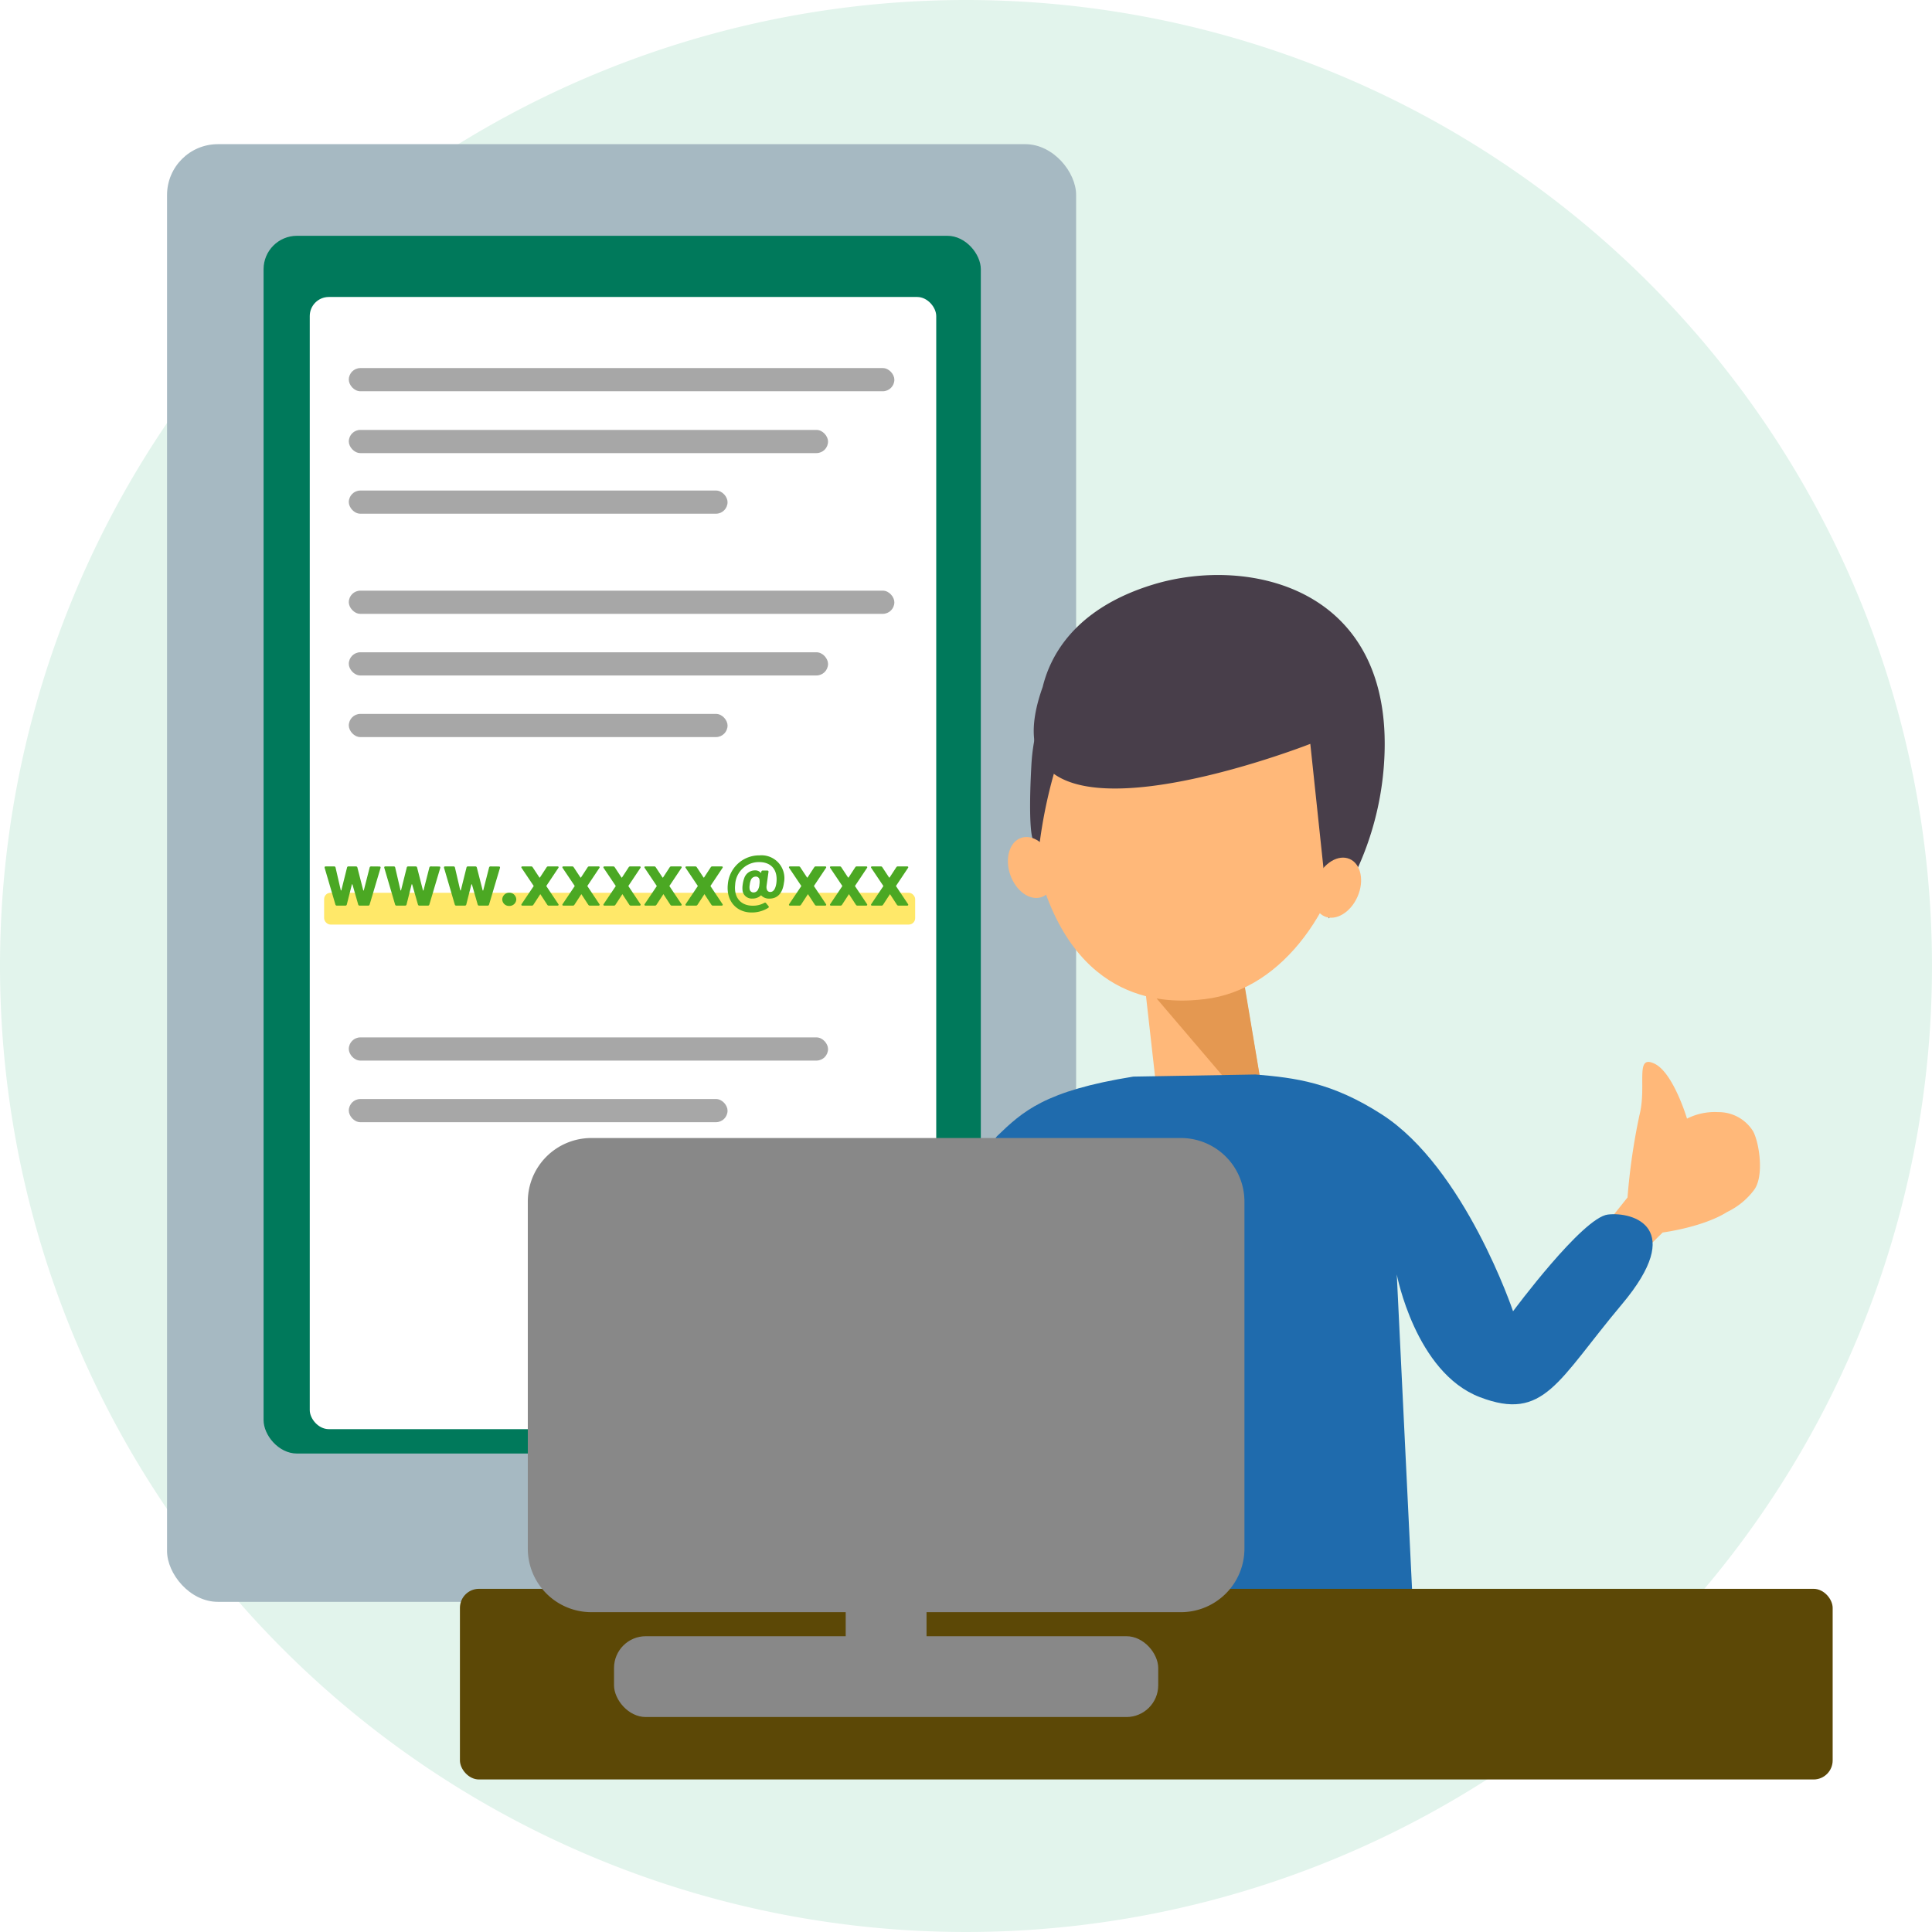 <svg xmlns="http://www.w3.org/2000/svg" xmlns:xlink="http://www.w3.org/1999/xlink" width="304" height="304" viewBox="0 0 304 304">
  <defs>
    <filter id="長方形_3681" x="39.743" y="37.729" width="116.576" height="196.147" filterUnits="userSpaceOnUse">
      <feOffset dy="3" input="SourceAlpha"/>
      <feGaussianBlur stdDeviation="3" result="blur"/>
      <feFlood flood-opacity="0.161"/>
      <feComposite operator="in" in2="blur"/>
      <feComposite in="SourceGraphic"/>
    </filter>
    <filter id="合体_39" x="74.051" y="170.066" width="130.762" height="92.609" filterUnits="userSpaceOnUse">
      <feOffset dy="3" input="SourceAlpha"/>
      <feGaussianBlur stdDeviation="3" result="blur-2"/>
      <feFlood flood-opacity="0.161"/>
      <feComposite operator="in" in2="blur-2"/>
      <feComposite in="SourceGraphic"/>
    </filter>
  </defs>
  <g id="online_01" transform="translate(-868 -723)">
    <path id="パス_722" data-name="パス 722" d="M1.188,7.607,8.3,8.051a81.147,81.147,0,0,1,9.505-4.8c3.7-1.386,6.073-5.044,6.532-2.195.425,2.636-3.379,7.436-3.379,7.436a7.929,7.929,0,0,1,2.987,2.813,5.19,5.19,0,0,1,.535,5.084c-.821,1.571-3.879,4.411-6.016,4.395a9.389,9.389,0,0,1-4.355-1.207c-3.4-1.423-6.9-5.262-6.9-5.262L0,12.994Z" transform="translate(1113.657 914.405) rotate(-56)" fill="#ffb879"/>
    <path id="楕円形_44" data-name="楕円形 44" d="M152,0A152,152,0,1,1,0,152,152,152,0,0,1,152,0Z" transform="translate(868 723)" fill="#e2f4ec"/>
    <g id="グループ_148" data-name="グループ 148" transform="translate(894.285 745.685)">
      <g id="グループ_147" data-name="グループ 147" transform="translate(0 0)">
        <rect id="長方形_81" data-name="長方形 81" width="143.043" height="229.364" rx="8" fill="#a6b9c2"/>
        <ellipse id="楕円形_55" data-name="楕円形 55" cx="6.293" cy="6.293" rx="6.293" ry="6.293" transform="translate(66.464 211.275)" fill="#00795b"/>
        <rect id="長方形_82" data-name="長方形 82" width="112.858" height="191.611" rx="5.259" transform="translate(15.189 14.418)" fill="#00795b"/>
      </g>
    </g>
    <g transform="matrix(1, 0, 0, 1, 868, 723)" filter="url(#長方形_3681)">
      <rect id="長方形_3681-2" data-name="長方形 3681" width="98.576" height="178.147" rx="3" transform="translate(48.74 43.73)" fill="#fff"/>
    </g>
    <rect id="長方形_3682" data-name="長方形 3682" width="85.844" height="3.649" rx="1.824" transform="translate(922.884 780.916)" fill="#a7a7a7"/>
    <rect id="長方形_3685" data-name="長方形 3685" width="85.844" height="3.649" rx="1.824" transform="translate(922.884 815.939)" fill="#a7a7a7"/>
    <rect id="長方形_3683" data-name="長方形 3683" width="75.409" height="3.649" rx="1.824" transform="translate(922.884 790.646)" fill="#a7a7a7"/>
    <rect id="長方形_3689" data-name="長方形 3689" width="75.409" height="3.649" rx="1.824" transform="translate(922.884 886.234)" fill="#a7a7a7"/>
    <rect id="長方形_3686" data-name="長方形 3686" width="75.409" height="3.649" rx="1.824" transform="translate(922.884 825.635)" fill="#a7a7a7"/>
    <rect id="長方形_3684" data-name="長方形 3684" width="59.597" height="3.649" rx="1.824" transform="translate(922.884 800.184)" fill="#a7a7a7"/>
    <rect id="長方形_3688" data-name="長方形 3688" width="59.597" height="3.649" rx="1.824" transform="translate(922.884 895.93)" fill="#a7a7a7"/>
    <rect id="長方形_3687" data-name="長方形 3687" width="59.597" height="3.649" rx="1.824" transform="translate(922.884 835.331)" fill="#a7a7a7"/>
    <g id="グループ_2179" data-name="グループ 2179" transform="translate(940.369 813.477)">
      <path id="パス_1203" data-name="パス 1203" d="M1.457,9.334l8.733.545A99.573,99.573,0,0,1,21.854,3.991C26.391,2.29,29.305-2.2,29.869,1.3c.522,3.234-4.147,9.124-4.147,9.124a9.73,9.73,0,0,1,3.665,3.452,6.369,6.369,0,0,1,.657,6.238c-1.007,1.928-4.76,5.412-7.382,5.393a11.521,11.521,0,0,1-5.344-1.481c-4.17-1.747-8.468-6.457-8.468-6.457L0,15.944Z" transform="matrix(0.574, -0.819, 0.819, 0.574, 169.78, 100.62)" fill="#ffb879"/>
      <path id="パス_115" data-name="パス 115" d="M378.319,1292.053l5.918,34.934-16.937.09-3.323-29.536" transform="translate(-256.966 -1239.673)" fill="#ffb879"/>
      <path id="パス_116" data-name="パス 116" d="M390.237,1330.2l-31.487-36.909,24.639-4.033Z" transform="translate(-262.967 -1242.884)" fill="#e49851"/>
      <path id="パス_117" data-name="パス 117" d="M357.49,1313.769c6.278,20.606,21.257,19.272,25.665,18.774,12.7-1.43,21.489-15.031,23.366-29,2.573-19.12-12.941-34.616-27.823-34.243S351.87,1295.313,357.49,1313.769Z" transform="translate(-266.037 -1265.797)" fill="#ffb879"/>
      <path id="パス_118" data-name="パス 118" d="M399.7,1294.174s-52.709,20.7-42.111-8.952c.981-4.016,4.28-12.123,17.394-16.122,15.043-4.588,38.515.412,36.275,28.748a47.533,47.533,0,0,1-8.649,23.793Z" transform="translate(-265.892 -1267.605)" fill="#483e4a"/>
      <ellipse id="楕円形_46" data-name="楕円形 46" cx="4.928" cy="3.509" rx="4.928" ry="3.509" transform="translate(132.836 52.306) rotate(-66.353)" fill="#ffb879"/>
      <path id="パス_119" data-name="パス 119" d="M361.546,1274.861s-4.875,4.519-5.417,14.433.17,11.51.17,11.51l.938,2.382a75.961,75.961,0,0,1,3.647-16.416A81.651,81.651,0,0,1,366,1275.683Z" transform="translate(-266.208 -1259.407)" fill="#483e4a"/>
      <ellipse id="楕円形_47" data-name="楕円形 47" cx="3.509" cy="4.928" rx="3.509" ry="4.928" transform="matrix(0.945, -0.328, 0.328, 0.945, 84.979, 42.517)" fill="#ffb879"/>
      <path id="パス_120" data-name="パス 120" d="M380.351,1337.737l-3.125,70.55,59.718-3.168-2.812-57.951s2.921,15.41,13.062,19.3,12.228-2.545,22.37-14.618,1.778-14.57-2.213-14.11-14.923,15.221-14.923,15.221-7.584-22.56-20.641-30.969c-7.853-5.056-13.6-5.762-19.867-6.288l-19.247.332c-13.921,2.242-17.359,5.439-21.472,9.4-2.2,2.689-17.4,34.568-17.421,38.912s24.161,30.092,24.161,30.092l11.531-1.357L370.089,1365.4Z" transform="translate(-286.718 -1237.109)" fill="#1f6bad"/>
      <rect id="長方形_3503" data-name="長方形 3503" width="216" height="30" rx="3" transform="translate(0 159.523)" fill="#5c4806"/>
      <g id="グループ_2178" data-name="グループ 2178" transform="translate(10.682 85.59)">
        <rect id="長方形_448" data-name="長方形 448" width="12.717" height="9.326" transform="translate(50.022 74.608)" fill="#888"/>
        <rect id="長方形_449" data-name="長方形 449" width="85.631" height="12.717" rx="5" transform="translate(13.565 81.391)" fill="#888"/>
        <g transform="matrix(1, 0, 0, 1, -83.05, -176.07)" filter="url(#合体_39)">
          <path id="合体_39-2" data-name="合体 39" d="M10,74.608a10,10,0,0,1-10-10V10A10,10,0,0,1,10,0h92.761a10,10,0,0,1,10,10V64.608a10,10,0,0,1-10,10Z" transform="translate(83.05 176.07)" fill="#888"/>
        </g>
      </g>
    </g>
    <rect id="長方形_3690" data-name="長方形 3690" width="93" height="5" rx="1" transform="translate(919 863.479)" fill="#ffe869"/>
    <path id="パス_1206" data-name="パス 1206" d="M-44,0h1.344a.222.222,0,0,0,.228-.18l.792-3.132c.012-.072.072-.06.1,0l.9,3.144A.221.221,0,0,0-40.41,0h1.344a.221.221,0,0,0,.228-.168l1.716-5.76c.036-.132-.024-.228-.168-.228l-1.32-.012a.222.222,0,0,0-.228.18l-.912,3.564c-.012.072-.084.072-.1,0l-.912-3.564a.222.222,0,0,0-.228-.18h-1.176a.212.212,0,0,0-.228.18l-.888,3.552c-.012.072-.084.06-.1,0L-44.2-5.988a.212.212,0,0,0-.228-.18h-1.32c-.144,0-.2.084-.168.228l1.692,5.772A.221.221,0,0,0-44,0Zm9.4,0h1.344a.222.222,0,0,0,.228-.18l.792-3.132c.012-.072.072-.06.1,0l.9,3.144A.221.221,0,0,0-31.014,0h1.344a.221.221,0,0,0,.228-.168l1.716-5.76c.036-.132-.024-.228-.168-.228l-1.32-.012a.222.222,0,0,0-.228.18l-.912,3.564c-.012.072-.084.072-.1,0l-.912-3.564a.222.222,0,0,0-.228-.18h-1.176a.212.212,0,0,0-.228.18l-.888,3.552c-.012.072-.084.06-.1,0l-.828-3.552a.212.212,0,0,0-.228-.18h-1.32c-.144,0-.2.084-.168.228L-34.83-.168A.221.221,0,0,0-34.6,0Zm9.4,0h1.344a.222.222,0,0,0,.228-.18l.792-3.132c.012-.072.072-.06.1,0l.9,3.144A.221.221,0,0,0-21.618,0h1.344a.221.221,0,0,0,.228-.168l1.716-5.76c.036-.132-.024-.228-.168-.228l-1.32-.012a.222.222,0,0,0-.228.18l-.912,3.564c-.012.072-.084.072-.1,0l-.912-3.564a.222.222,0,0,0-.228-.18H-23.37a.212.212,0,0,0-.228.18l-.888,3.552c-.012.072-.084.06-.1,0l-.828-3.552a.212.212,0,0,0-.228-.18h-1.32c-.144,0-.2.084-.168.228l1.692,5.772A.221.221,0,0,0-25.206,0Zm8.328.048A1.07,1.07,0,0,0-15.762-1a1.1,1.1,0,0,0-1.116-1.032A1.093,1.093,0,0,0-17.97-1,1.049,1.049,0,0,0-16.878.048ZM-14.79,0h1.476a.277.277,0,0,0,.24-.132l1.044-1.6a.05.05,0,0,1,.1,0l1.044,1.6A.277.277,0,0,0-10.65,0h1.368c.168,0,.228-.12.132-.252l-1.86-2.784a.073.073,0,0,1,0-.1l1.86-2.784c.1-.132.036-.252-.132-.252h-1.464a.277.277,0,0,0-.24.132l-1.044,1.6c-.024.048-.072.036-.1,0l-1.056-1.6a.277.277,0,0,0-.24-.132H-14.79c-.168,0-.228.12-.132.252l1.872,2.784a.073.073,0,0,1,0,.1L-14.922-.252C-15.018-.12-14.958,0-14.79,0Zm6.456,0h1.476a.277.277,0,0,0,.24-.132l1.044-1.6a.05.05,0,0,1,.1,0l1.044,1.6A.277.277,0,0,0-4.194,0h1.368c.168,0,.228-.12.132-.252l-1.86-2.784a.073.073,0,0,1,0-.1l1.86-2.784c.1-.132.036-.252-.132-.252H-4.29a.277.277,0,0,0-.24.132l-1.044,1.6c-.024.048-.072.036-.1,0l-1.056-1.6a.277.277,0,0,0-.24-.132H-8.334c-.168,0-.228.12-.132.252l1.872,2.784a.073.073,0,0,1,0,.1L-8.466-.252C-8.562-.12-8.5,0-8.334,0Zm6.456,0H-.4a.277.277,0,0,0,.24-.132l1.044-1.6a.05.05,0,0,1,.1,0l1.044,1.6A.277.277,0,0,0,2.262,0H3.63c.168,0,.228-.12.132-.252L1.9-3.036a.073.073,0,0,1,0-.1l1.86-2.784c.1-.132.036-.252-.132-.252H2.166a.277.277,0,0,0-.24.132L.882-4.44c-.024.048-.072.036-.1,0L-.27-6.036a.277.277,0,0,0-.24-.132H-1.878c-.168,0-.228.12-.132.252L-.138-3.132a.073.073,0,0,1,0,.1L-2.01-.252C-2.106-.12-2.046,0-1.878,0ZM4.578,0H6.054a.277.277,0,0,0,.24-.132l1.044-1.6a.05.05,0,0,1,.1,0l1.044,1.6A.277.277,0,0,0,8.718,0h1.368c.168,0,.228-.12.132-.252L8.358-3.036a.073.073,0,0,1,0-.1l1.86-2.784c.1-.132.036-.252-.132-.252H8.622a.277.277,0,0,0-.24.132L7.338-4.44c-.024.048-.072.036-.1,0l-1.056-1.6a.277.277,0,0,0-.24-.132H4.578c-.168,0-.228.12-.132.252L6.318-3.132a.073.073,0,0,1,0,.1L4.446-.252C4.35-.12,4.41,0,4.578,0Zm6.456,0H12.51a.277.277,0,0,0,.24-.132l1.044-1.6a.05.05,0,0,1,.1,0l1.044,1.6a.277.277,0,0,0,.24.132h1.368c.168,0,.228-.12.132-.252l-1.86-2.784a.073.073,0,0,1,0-.1l1.86-2.784c.1-.132.036-.252-.132-.252H15.078a.277.277,0,0,0-.24.132l-1.044,1.6c-.024.048-.072.036-.1,0l-1.056-1.6a.277.277,0,0,0-.24-.132H11.034c-.168,0-.228.12-.132.252l1.872,2.784a.073.073,0,0,1,0,.1L10.9-.252C10.806-.12,10.866,0,11.034,0ZM22.518-7.908a4.95,4.95,0,0,0-4.992,4.524c-.3,2.748,1.452,4.464,3.732,4.464A4.853,4.853,0,0,0,23.886.348.181.181,0,0,0,23.91.06l-.372-.444a.186.186,0,0,0-.276-.048,3.68,3.68,0,0,1-1.836.444c-1.848,0-2.976-1.272-2.748-3.3a3.735,3.735,0,0,1,3.78-3.564c1.812,0,2.988,1.14,2.7,3.336-.132.864-.444,1.368-.96,1.368-.468,0-.648-.456-.576-.984l.3-2.172c.024-.144-.06-.216-.192-.216h-.72a.2.2,0,0,0-.216.192l-.012.108c-.012.06-.06.072-.1.024a1.139,1.139,0,0,0-.888-.348A1.769,1.769,0,0,0,20.106-4.32a4.489,4.489,0,0,0-.24,1,3.318,3.318,0,0,0-.012,1.032,1.463,1.463,0,0,0,1.56,1.176A1.867,1.867,0,0,0,22.7-1.584c.036-.036.06-.036.1,0a1.674,1.674,0,0,0,1.284.48c1.32,0,2.076-.948,2.268-2.484A3.6,3.6,0,0,0,22.518-7.908Zm-.924,5.832a.6.6,0,0,1-.636-.5,1.932,1.932,0,0,1,.012-.7,2.808,2.808,0,0,1,.192-.792.829.829,0,0,1,.744-.5.563.563,0,0,1,.6.5,2.46,2.46,0,0,1-.012.732,1.872,1.872,0,0,1-.192.756A.78.78,0,0,1,21.594-2.076ZM27.318,0h1.476a.277.277,0,0,0,.24-.132l1.044-1.6a.05.05,0,0,1,.1,0l1.044,1.6a.277.277,0,0,0,.24.132h1.368c.168,0,.228-.12.132-.252L31.1-3.036a.073.073,0,0,1,0-.1l1.86-2.784c.1-.132.036-.252-.132-.252H31.362a.277.277,0,0,0-.24.132l-1.044,1.6c-.024.048-.072.036-.1,0l-1.056-1.6a.277.277,0,0,0-.24-.132H27.318c-.168,0-.228.12-.132.252l1.872,2.784a.073.073,0,0,1,0,.1L27.186-.252C27.09-.12,27.15,0,27.318,0Zm6.456,0H35.25a.277.277,0,0,0,.24-.132l1.044-1.6a.05.05,0,0,1,.1,0l1.044,1.6a.277.277,0,0,0,.24.132h1.368c.168,0,.228-.12.132-.252l-1.86-2.784a.073.073,0,0,1,0-.1l1.86-2.784c.1-.132.036-.252-.132-.252H37.818a.277.277,0,0,0-.24.132l-1.044,1.6c-.024.048-.072.036-.1,0l-1.056-1.6a.277.277,0,0,0-.24-.132H33.774c-.168,0-.228.12-.132.252l1.872,2.784a.073.073,0,0,1,0,.1L33.642-.252C33.546-.12,33.606,0,33.774,0ZM40.23,0h1.476a.277.277,0,0,0,.24-.132l1.044-1.6a.05.05,0,0,1,.1,0l1.044,1.6A.277.277,0,0,0,44.37,0h1.368c.168,0,.228-.12.132-.252L44.01-3.036a.073.073,0,0,1,0-.1l1.86-2.784c.1-.132.036-.252-.132-.252H44.274a.277.277,0,0,0-.24.132L42.99-4.44c-.024.048-.072.036-.1,0l-1.056-1.6a.277.277,0,0,0-.24-.132H40.23c-.168,0-.228.12-.132.252L41.97-3.132a.073.073,0,0,1,0,.1L40.1-.252C40-.12,40.062,0,40.23,0Z" transform="translate(965 865.5)" fill="#4ba823"/>
  </g>
</svg>
